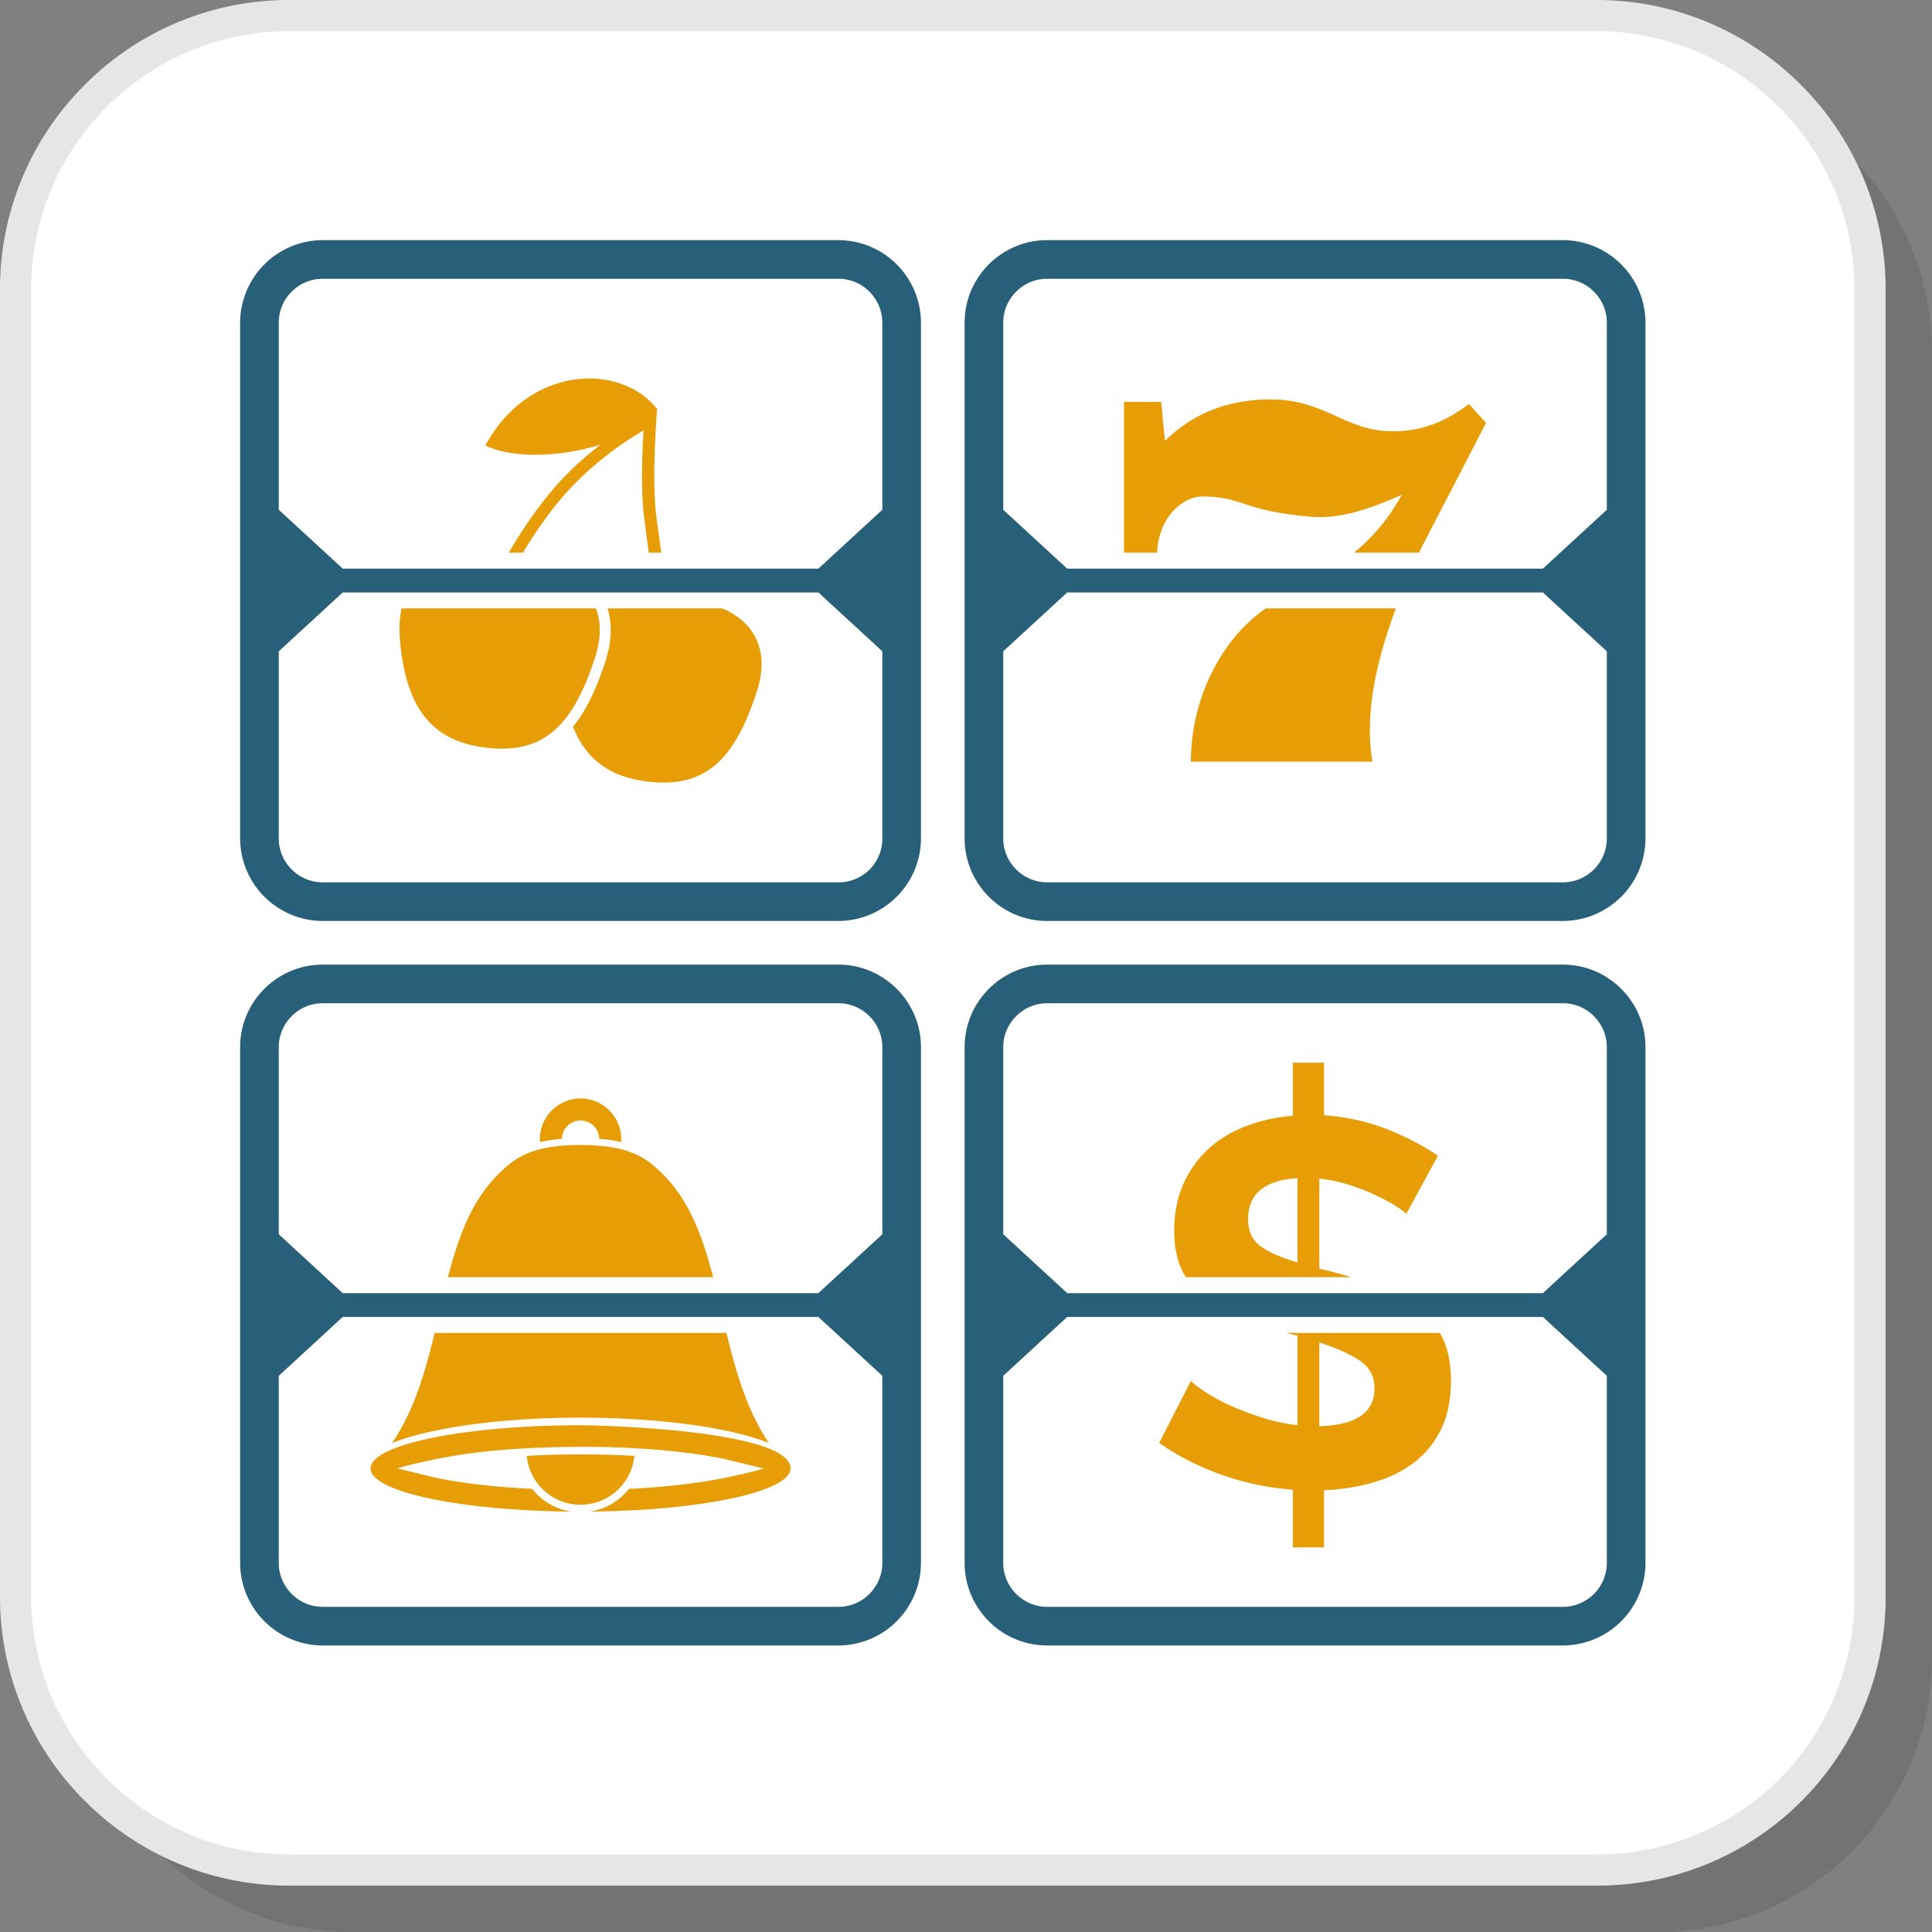 <?xml version="1.0" encoding="UTF-8"?>
<svg xmlns="http://www.w3.org/2000/svg" width="200" height="200" viewBox="0 0 78.405 78.405" shape-rendering="geometricPrecision" image-rendering="optimizeQuality" fill-rule="evenodd" xmlns:v="https://vecta.io/nano"><rect x="0" y="0" width="78.405" height="78.405" fill="#808080" stroke="none"/><path d="M14.232 78.405h53.089a11.12 11.12 0 0 0 11.084-11.083v-53.09A11.12 11.12 0 0 0 67.321 3.149H14.232A11.12 11.12 0 0 0 3.149 14.232v53.09a11.12 11.12 0 0 0 11.083 11.083z" fill-opacity=".102"/><path d="M11.716 75.889h53.09a11.12 11.12 0 0 0 11.083-11.083v-53.09A11.12 11.12 0 0 0 64.806.633h-53.09A11.12 11.12 0 0 0 .633 11.716v53.09a11.12 11.12 0 0 0 11.083 11.083z" fill="#fff"/><path d="M11.716 75.256h53.09a10.42 10.42 0 0 0 10.45-10.45v-53.09a10.42 10.42 0 0 0-3.07-7.38 10.42 10.42 0 0 0-7.38-3.07h-53.09a10.42 10.42 0 0 0-7.38 3.07 10.42 10.42 0 0 0-3.07 7.38v53.09a10.42 10.42 0 0 0 3.07 7.38 10.42 10.42 0 0 0 7.38 3.07zm53.09 1.266h-53.09a11.68 11.68 0 0 1-8.275-3.441A11.68 11.68 0 0 1 0 64.806v-53.09a11.68 11.68 0 0 1 3.441-8.275A11.68 11.68 0 0 1 11.716 0h53.09a11.68 11.68 0 0 1 8.275 3.441 11.68 11.68 0 0 1 3.441 8.275v53.09a11.68 11.68 0 0 1-11.716 11.716z" fill="#e6e6e6" fill-rule="nonzero"/><g fill="#e79d06"><path d="M24.182 24.691c.207.533.225 1.194-.031 1.986-.875 2.7-2.021 3.884-4.248 3.684s-3.428-1.446-3.671-4.397c-.039-.472-.015-.897.063-1.273h7.887zm-3.536-2.262c.695-1.189 1.503-2.313 2.317-3.14a13.21 13.21 0 0 1 1.409-1.245c-1.596.496-3.509.585-4.676.037 1.752-3.249 5.474-3.378 6.966-1.489.023.029.017.06-.006.091l-.021.359c-.086 1.416-.122 2.571-.026 3.708l.225 1.679h-.506l-.215-1.638c-.086-1.036-.068-2.083 0-3.32a13.46 13.46 0 0 0-2.797 2.166c-.728.74-1.455 1.732-2.094 2.792h-.576zm8.664 2.262c1.2.5 1.974 1.612 1.407 3.362-.874 2.7-2.021 3.884-4.249 3.684-1.581-.143-2.644-.812-3.214-2.243.577-.705.984-1.638 1.321-2.68.229-.708.292-1.447.079-2.123h4.656zm26.389 6.219h-7.37c0-2.641 1.31-5.041 3.038-6.219h5.277c-1.001 2.713-1.215 4.644-.945 6.219zm-.751-8.481c.703-.576 1.364-1.306 1.939-2.349-1.143.503-2.417.997-3.672.891-2.823-.238-2.763-.822-4.432-.822-.716 0-1.76.767-1.825 2.28h-1.343v-6.118h1.508l.153 1.582c.786-.773 2.109-1.683 4.284-1.683 2.24 0 3.011 1.292 4.969 1.292 1.258 0 2.176-.434 3.083-1.105l.696.762-2.727 5.27h-2.633zM31.207 58.563c-.892-1.317-1.344-2.89-1.725-4.47H17.638c-.38 1.58-.833 3.153-1.725 4.47 1.527-.616 4.379-1.031 7.647-1.031s6.12.415 7.647 1.031zM28.94 51.83c-.415-1.603-.946-3.084-2.017-4.154-.648-.648-1.32-1.21-3.363-1.21s-2.715.562-3.363 1.21c-1.071 1.07-1.602 2.551-2.018 4.154H28.94zm-5.38-7.251c.456 0 .868.185 1.167.484s.484.711.484 1.167l-.005.12c-.278-.068-.571-.109-.888-.132-.003-.204-.088-.39-.222-.524a.76.76 0 0 0-.536-.222c-.209 0-.398.085-.535.222a.75.75 0 0 0-.222.524 5.35 5.35 0 0 0-.889.132l-.004-.12c0-.456.185-.869.483-1.167s.711-.484 1.167-.484zm-2.183 14.504c.106 1.113 1.042 1.983 2.183 1.983s2.077-.87 2.184-1.983a38.79 38.79 0 0 0-4.367 0zm2.183-1.243c-4.707 0-8.522.785-8.521 1.753-.001.942 3.61 1.71 8.14 1.751a2.5 2.5 0 0 1-1.582-.923c-1.506-.074-2.843-.231-3.888-.445l-1.574-.383c0-.009.466-.155 1.574-.382 1.854-.383 3.945-.487 5.851-.494 1.855-.007 4.063.124 5.851.494l1.574.382c0 .009-.465.155-1.574.383-1.045.214-2.381.371-3.887.445-.385.487-.946.825-1.582.923 4.529-.041 8.14-.809 8.14-1.751 0-1.532-7.499-1.753-8.522-1.753z"/><path d="M57.067 49.268c-.085-.099-.243-.218-.475-.359s-.507-.284-.823-.433-.665-.281-1.045-.4a5.93 5.93 0 0 0-1.182-.243v3.651l.528.127.768.219h-6.715a2.94 2.94 0 0 1-.206-.398c-.175-.416-.264-.912-.264-1.488 0-.704.123-1.333.37-1.889s.583-1.031 1.013-1.425.939-.704 1.53-.929 1.224-.366 1.899-.422v-2.153h1.267v2.132c.928.07 1.783.26 2.564.57s1.468.668 2.058 1.076l-1.287 2.364zm1.369 4.825l.108.209c.225.471.338 1.052.338 1.741 0 .774-.138 1.435-.412 1.984s-.647.999-1.118 1.351-1.02.615-1.646.791a8.56 8.56 0 0 1-1.974.307v2.321h-1.267v-2.343c-.984-.07-1.944-.271-2.88-.601s-1.784-.763-2.543-1.298l1.287-2.512c.113.113.306.26.581.444a7.2 7.2 0 0 0 .991.538c.387.176.816.341 1.288.496a7.28 7.28 0 0 0 1.467.316v-3.63l-.38-.095-.068-.019h6.228zm-2.656 2.246c0-.479-.198-.852-.592-1.119s-.943-.514-1.646-.739v3.398c1.491-.042 2.238-.555 2.238-1.54zm-5.13-6.86c0 .479.166.841.496 1.087s.835.468 1.51.665v-3.419c-1.337.084-2.006.64-2.006 1.667z" fill-rule="nonzero"/></g><path d="M13.091 9.745h20.938a3.36 3.36 0 0 1 3.346 3.346v20.938a3.36 3.36 0 0 1-3.346 3.346H13.091a3.36 3.36 0 0 1-3.346-3.346V13.091a3.36 3.36 0 0 1 3.346-3.346zm.817 13.331h19.304l2.595-2.388v-7.597c0-.487-.201-.932-.524-1.255a1.77 1.77 0 0 0-1.254-.523H13.091c-.487 0-.932.201-1.255.523a1.77 1.77 0 0 0-.523 1.255v7.597l2.595 2.388zm19.304.968H13.908l-2.595 2.387v7.598c0 .487.201.932.523 1.254s.768.524 1.255.524h20.938a1.77 1.77 0 0 0 1.778-1.778v-7.598l-2.595-2.387zm9.281-14.299H63.43a3.36 3.36 0 0 1 3.347 3.346v20.938a3.36 3.36 0 0 1-3.347 3.346H42.493c-1.841 0-3.346-1.506-3.346-3.346V13.091c0-1.84 1.505-3.346 3.346-3.346zm.816 13.331h19.305l2.595-2.388v-7.597c0-.487-.201-.932-.524-1.255a1.77 1.77 0 0 0-1.255-.523H42.493c-.487 0-.932.201-1.255.523s-.524.768-.524 1.255v7.597l2.595 2.388zm19.305.968H43.309l-2.595 2.387v7.598a1.77 1.77 0 0 0 .524 1.254c.323.323.768.524 1.255.524H63.43c.488 0 .932-.201 1.255-.524a1.77 1.77 0 0 0 .524-1.254v-7.598l-2.595-2.387zM13.091 39.147h20.938c1.84 0 3.346 1.505 3.346 3.346V63.43a3.36 3.36 0 0 1-3.346 3.347H13.091a3.36 3.36 0 0 1-3.346-3.347V42.493c0-1.841 1.506-3.346 3.346-3.346zm.817 13.331h19.304l2.595-2.388v-7.597c0-.487-.201-.932-.524-1.255a1.77 1.77 0 0 0-1.254-.524H13.091c-.487 0-.932.201-1.255.524s-.523.768-.523 1.255v7.597l2.595 2.388zm19.304.967H13.908l-2.595 2.388v7.597c0 .488.201.932.523 1.255s.768.524 1.255.524h20.938a1.77 1.77 0 0 0 1.254-.524c.323-.323.524-.767.524-1.255v-7.597l-2.595-2.388zm9.281-14.298H63.43c1.841 0 3.347 1.505 3.347 3.346V63.43a3.36 3.36 0 0 1-3.347 3.347H42.493c-1.841 0-3.346-1.506-3.346-3.347V42.493c0-1.841 1.505-3.346 3.346-3.346zm.816 13.331h19.305l2.595-2.388v-7.597c0-.487-.201-.932-.524-1.255s-.767-.524-1.255-.524H42.493c-.487 0-.932.201-1.255.524s-.524.768-.524 1.255v7.597l2.595 2.388zm19.305.967H43.309l-2.595 2.388v7.597c0 .488.201.932.524 1.255s.768.524 1.255.524H63.43c.488 0 .932-.201 1.255-.524s.524-.767.524-1.255v-7.597l-2.595-2.388z" fill="#276078"/></svg>